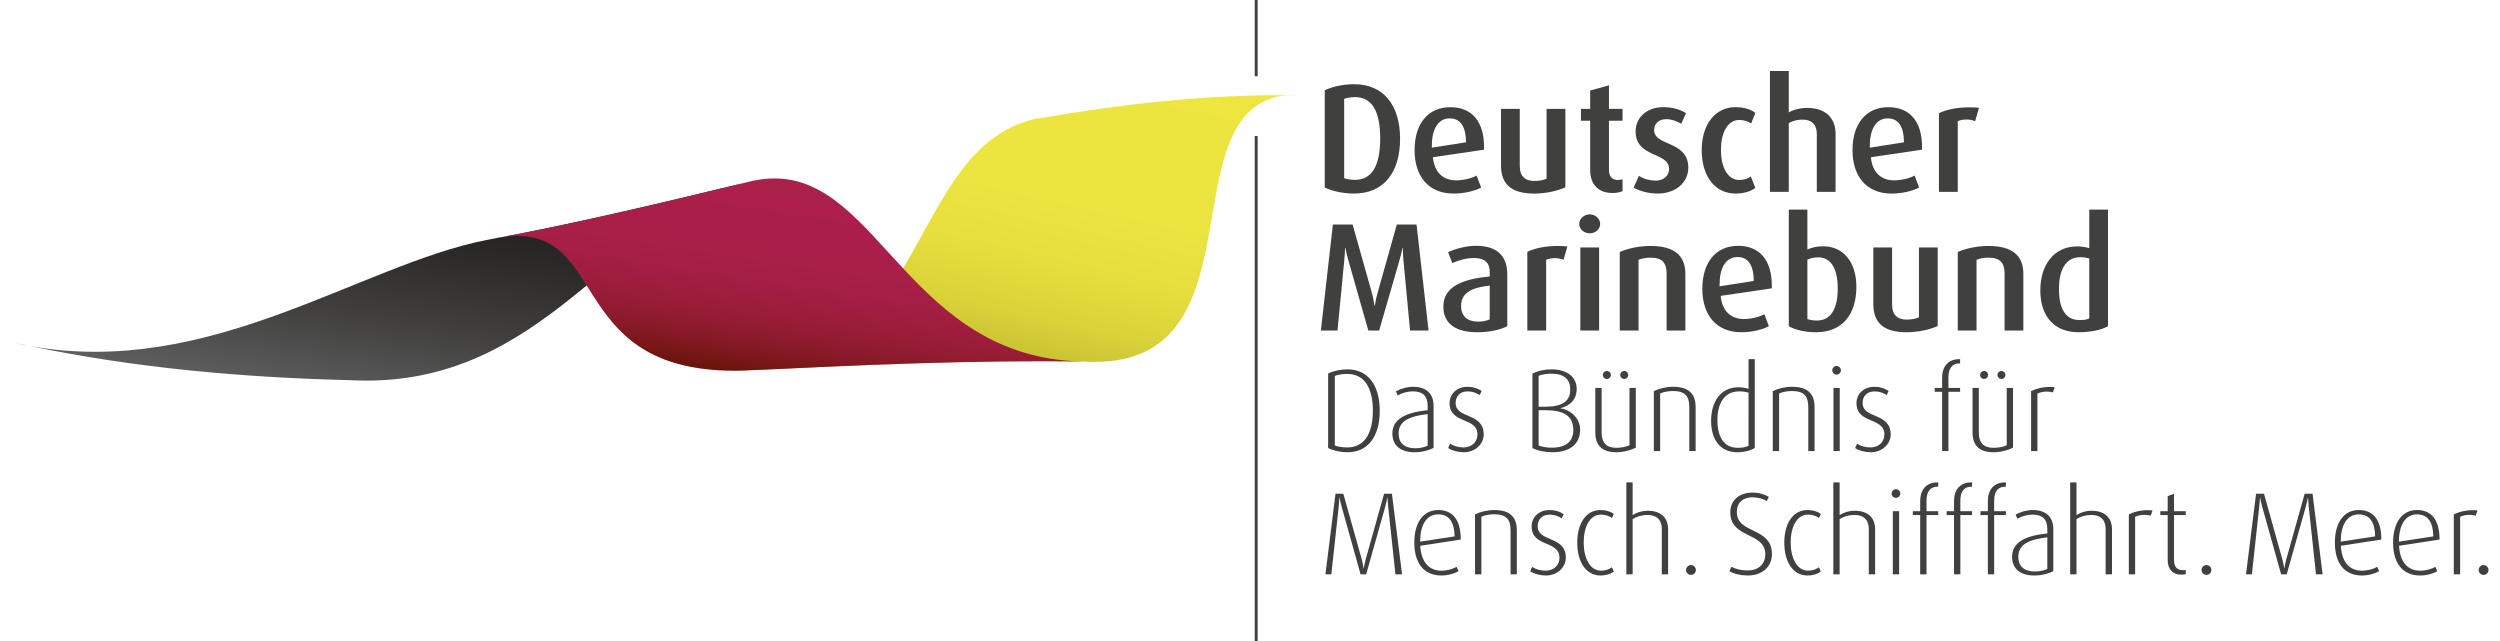 <?xml version="1.0" encoding="utf-8"?>
<!DOCTYPE svg PUBLIC "-//W3C//DTD SVG 1.1//EN" "http://www.w3.org/Graphics/SVG/1.1/DTD/svg11.dtd">
<svg xmlns="http://www.w3.org/2000/svg" xmlns:xlink="http://www.w3.org/1999/xlink" version="1.1" id="Ebene_1" x="0px" y="0px" width="230" height="59" viewBox="0 9.404 430.38 111.426" enable-background="new 0 9.404 430.38 111.426" xml:space="preserve">
<g>
	<line fill="none" x1="216.265" y1="9.404" x2="216.265" y2="22.652"/>
	<line fill="none" stroke="#40403F" stroke-width="0.504" x1="216.265" y1="9.404" x2="216.265" y2="22.652"/>
	<line fill="none" x1="216.265" y1="33.045" x2="216.265" y2="120.83"/>
	<line fill="none" stroke="#40403F" stroke-width="0.504" x1="216.265" y1="33.045" x2="216.265" y2="120.83"/>
	<path fill="#40403F" d="M233.285,43.034c-1.817,0-3.658-0.373-5.107-1.038V25.08c1.45-0.664,3.291-1.046,5.107-1.046   c5.036,0,7.982,3.563,7.982,9.498C241.267,39.476,238.321,43.034,233.285,43.034 M233.424,26.279c-0.724,0-1.471,0.141-1.873,0.301   v13.777c0.402,0.165,1.149,0.297,1.873,0.297c2.943,0,4.389-2.435,4.389-7.197C237.813,28.692,236.367,26.279,233.424,26.279"/>
	<path fill="#40403F" d="M246.969,36.719c0.233,2.516,1.658,4.018,4.037,4.018c1.308,0,2.734-0.376,3.561-0.832L255.349,42   c-1.176,0.609-2.978,1.035-4.795,1.035c-4.361,0-6.77-3.018-6.77-7.544c0-4.522,2.296-7.464,6.2-7.464   c3.757,0,5.872,2.462,5.872,6.953v0.43L246.969,36.719z M249.884,29.976c-2.062,0-3.105,1.956-3.105,4.795v0.29l5.948-0.934   C252.694,31.502,251.843,29.976,249.884,29.976"/>
	<path fill="#40403F" d="M264.556,43.034c-3.805,0-5.757-1.493-5.757-4.896v-9.822h3.263v9.928c0,1.689,0.83,2.603,2.538,2.603   c0.759,0,1.608-0.134,2.118-0.404V28.315h3.266v13.624C268.755,42.555,266.612,43.034,264.556,43.034"/>
	<path fill="#40403F" d="M278.156,42.934c-2.419,0-3.861-1.448-3.861-3.992v-8.566h-1.603v-2.062h1.603v-3.18l3.264-0.908v4.089   h2.362v2.062h-2.362v8.566c0,1.099,0.534,1.737,1.558,1.737c0.291,0,0.558-0.052,0.805-0.13v2.06   C279.482,42.827,278.878,42.934,278.156,42.934"/>
	<path fill="#40403F" d="M286.019,43.034c-1.527,0-3.182-0.424-4.178-1.036l0.914-2.039c0.906,0.563,1.952,0.831,2.89,0.831   c1.443,0,2.359-0.885,2.359-2.033c0-2.998-5.814-1.875-5.814-6.53c0-2.466,2.04-4.204,4.744-4.204c1.601,0,2.909,0.349,4.011,1.046   l-0.831,1.84c-0.78-0.478-1.716-0.801-2.569-0.801c-1.414,0-2.141,0.831-2.141,1.898c0,2.84,5.94,1.798,5.94,6.536   C291.344,41.028,289.255,43.034,286.019,43.034"/>
	<path fill="#40403F" d="M299.539,43.034c-3.51,0-5.866-2.967-5.866-7.522c0-4.545,2.383-7.488,5.866-7.488   c1.414,0,2.619,0.348,3.451,0.99l-0.724,1.843c-0.507-0.373-1.286-0.61-2.063-0.61c-1.973,0-3.183,2.112-3.183,5.215   c0,3.081,1.209,5.217,3.183,5.217c0.776,0,1.508-0.238,2.007-0.613l0.78,1.984C302.158,42.686,300.953,43.034,299.539,43.034"/>
	<path fill="#40403F" d="M313.671,42.742V32.707c0-1.389-0.59-2.517-2.542-2.517c-0.83,0-1.637,0.216-2.325,0.587v11.964h-3.273   V21.735h3.273v7.197c0.845-0.481,1.943-0.775,3.206-0.775c3.614,0,4.925,2.199,4.925,4.47v10.116L313.671,42.742L313.671,42.742z"/>
	<path fill="#40403F" d="M323.065,36.719c0.243,2.516,1.662,4.018,4.039,4.018c1.315,0,2.733-0.376,3.564-0.832L331.439,42   c-1.181,0.609-2.961,1.035-4.788,1.035c-4.37,0-6.776-3.018-6.776-7.544c0-4.522,2.31-7.464,6.21-7.464   c3.752,0,5.876,2.462,5.876,6.953v0.43L323.065,36.719z M325.986,29.976c-2.069,0-3.108,1.956-3.108,4.795v0.29l5.938-0.934   C328.792,31.502,327.935,29.976,325.986,29.976"/>
	<path fill="#40403F" d="M341.183,30.462c-0.431-0.188-0.95-0.295-1.475-0.295c-0.588,0-1.173,0.107-1.545,0.295v12.282h-3.272   V29.069c1.283-0.616,3.077-1.019,5.404-1.019c0.596,0,1.294,0.055,1.555,0.083L341.183,30.462z"/>
	<path fill="#40403F" d="M243.001,66.838l-1.151-12.207c-0.073-0.727-0.105-1.501-0.105-2.172h-0.052   c-0.133,0.646-0.315,1.471-0.534,2.172l-3.531,12.207h-1.877l-3.469-12.207c-0.226-0.751-0.386-1.419-0.517-2.172h-0.051   c-0.032,0.778-0.085,1.663-0.141,2.172l-1.177,12.207h-2.891l2.087-18.418h3.43l3.317,11.774c0.218,0.779,0.351,1.398,0.482,2.336   h0.056c0.156-0.965,0.291-1.584,0.507-2.336l3.319-11.774h3.425l2.09,18.418H243.001z"/>
	<path fill="#40403F" d="M254.677,67.131c-3.801,0-5.893-1.525-5.893-4.468c0-3.536,3.506-4.795,8.055-5.226v-0.772   c0-1.689-0.935-2.435-2.76-2.435c-1.273,0-2.725,0.399-3.738,0.905l-0.73-1.924c1.35-0.615,3.17-1.096,4.878-1.096   c3.325,0,5.407,1.497,5.407,4.976v8.993C258.69,66.703,256.84,67.131,254.677,67.131 M256.84,59.021   c-3.2,0.349-4.974,1.308-4.974,3.532c0,1.769,1.047,2.734,3.017,2.734c0.759,0,1.501-0.164,1.957-0.401V59.021L256.84,59.021z"/>
	<path fill="#40403F" d="M269.668,54.546c-0.428-0.182-0.968-0.293-1.467-0.293c-0.591,0-1.186,0.111-1.555,0.293v12.292h-3.269   V53.154c1.283-0.617,3.081-1.016,5.407-1.016c0.589,0,1.282,0.057,1.55,0.08L269.668,54.546z"/>
	<path fill="#40403F" d="M274.219,49.944c-0.992,0-1.823-0.719-1.823-1.631c0-0.909,0.83-1.66,1.823-1.66   c0.986,0,1.814,0.751,1.814,1.66C276.034,49.225,275.206,49.944,274.219,49.944 M272.585,52.405h3.263v14.433h-3.263V52.405z"/>
	<path fill="#40403F" d="M287.577,66.838v-9.881c0-1.87-0.753-2.782-2.76-2.782c-0.805,0-1.504,0.106-2.115,0.372v12.292h-3.266   V53.186c1.497-0.646,3.369-1.046,5.381-1.046c4.203,0,6.018,1.765,6.018,4.844v9.854H287.577z"/>
	<path fill="#40403F" d="M296.971,60.812c0.235,2.517,1.652,4.019,4.036,4.019c1.313,0,2.727-0.381,3.559-0.829l0.778,2.081   c-1.18,0.619-2.968,1.046-4.792,1.046c-4.368,0-6.771-3.022-6.771-7.544c0-4.531,2.3-7.469,6.204-7.469   c3.749,0,5.872,2.463,5.872,6.958v0.426L296.971,60.812z M299.886,54.065c-2.063,0-3.109,1.954-3.109,4.793v0.294l5.95-0.937   C302.692,55.591,301.839,54.065,299.886,54.065"/>
	<path fill="#40403F" d="M313.533,67.131c-1.927,0-3.666-0.427-4.729-1.047V45.822h3.229v6.933c0.776-0.375,1.736-0.561,2.737-0.561   c3.501,0,5.776,2.732,5.776,7.044C320.547,64.079,318.058,67.131,313.533,67.131 M313.933,54.122c-0.688,0-1.369,0.131-1.899,0.399   v10.31c0.429,0.184,1.07,0.265,1.66,0.265c2.532,0,3.615-2.219,3.615-5.597C317.309,56.102,316.135,54.122,313.933,54.122"/>
	<path fill="#40403F" d="M329.252,67.131c-3.799,0-5.759-1.496-5.759-4.902v-9.824h3.262v9.933c0,1.687,0.829,2.599,2.547,2.599   c0.741,0,1.606-0.137,2.116-0.404V52.405h3.258v13.631C333.454,66.647,331.306,67.131,329.252,67.131"/>
	<path fill="#40403F" d="M346.296,66.838v-9.881c0-1.87-0.752-2.782-2.758-2.782c-0.805,0-1.501,0.106-2.114,0.372v12.292h-3.261   V53.186c1.492-0.646,3.374-1.046,5.374-1.046c4.201,0,6.022,1.765,6.022,4.844v9.854H346.296z"/>
	<path fill="#40403F" d="M359.173,67.131c-4.253,0-6.667-2.756-6.667-7.282c0-4.309,2.275-7.631,6.396-7.631   c0.774,0,1.42,0.109,2.11,0.295v-6.69h3.253v20.261C363.101,66.732,361.266,67.131,359.173,67.131 M361.012,54.305   c-0.479-0.13-0.958-0.215-1.523-0.215c-2.754,0-3.744,2.467-3.744,5.517c0,3.268,1.044,5.407,3.563,5.407   c0.778,0,1.312-0.076,1.705-0.292V54.305L361.012,54.305z"/>
	<g>
		<g>
			<defs>
				<path id="SVGID_1_" d="M1.872,69.27c0.424,0.088,0.846,0.166,1.267,0.243c-0.92-0.193-1.839-0.39-2.759-0.593      C0.853,69.04,1.357,69.154,1.872,69.27 M125.818,41.546c-14.472,3.501-28.937,6.938-43.298,9.557      c-22.064,4.363-48.117,24.081-79.381,18.41c18.489,3.863,37.245,5.507,56.141,5.962c0.111,0.003,0.225,0.011,0.335,0.025      c0.173,0.003,0.359,0.011,0.533,0.013c32.461,0.94,44.571-28.091,67.143-34.322C126.795,41.309,126.308,41.424,125.818,41.546"/>
			</defs>
			<clipPath id="SVGID_2_">
				<use xlink:href="#SVGID_1_" overflow="visible"/>
			</clipPath>
			
				<linearGradient id="SVGID_3_" gradientUnits="userSpaceOnUse" x1="-145.572" y1="-439.515" x2="-143.937" y2="-439.515" gradientTransform="matrix(4.349 -28.476 28.476 4.349 13209.497 -2154.912)">
				<stop offset="0" style="stop-color:#5E5E5D"/>
				<stop offset="0.007" style="stop-color:#5D5D5D"/>
				<stop offset="0.314" style="stop-color:#403F3E"/>
				<stop offset="0.591" style="stop-color:#2B2A29"/>
				<stop offset="0.83" style="stop-color:#1D1D1B"/>
				<stop offset="1" style="stop-color:#181816"/>
			</linearGradient>
			<polygon clip-path="url(#SVGID_2_)" fill="url(#SVGID_3_)" points="-4.883,75.649 3.273,22.25 132.552,41.996 124.395,95.397         "/>
		</g>
	</g>
	<g>
		<g>
			<defs>
				<path id="SVGID_4_" d="M127.075,73.794c0.656-0.014,1.302-0.041,1.931-0.086C128.36,73.736,127.72,73.766,127.075,73.794       M178.598,29.952c-0.089,0.009-0.185,0.016-0.273,0.016c-0.138,0.018-0.276,0.048-0.406,0.07      c-22.007,5.091-18.346,41.564-48.914,43.671c0.005,0,0.009,0,0.016,0c19.129-0.914,38.258-1.762,57.242-1.487      c32.101,1.944,13.999-44.081,35.268-46.271c-0.395-0.001-0.787-0.003-1.179-0.003C206.588,25.946,192.646,27.527,178.598,29.952       M221.532,25.95c0.554,0.004,1.11,0.01,1.665,0.019c-0.4-0.038-0.788-0.061-1.185-0.061      C221.85,25.92,221.689,25.932,221.532,25.95"/>
			</defs>
			<clipPath id="SVGID_5_">
				<use xlink:href="#SVGID_4_" overflow="visible"/>
			</clipPath>
			
				<linearGradient id="SVGID_6_" gradientUnits="userSpaceOnUse" x1="-125.008" y1="-437.302" x2="-123.373" y2="-437.302" gradientTransform="matrix(-9.098 40.424 40.424 9.098 16722.832 9048.853)">
				<stop offset="0" style="stop-color:#EEE63F"/>
				<stop offset="0.388" style="stop-color:#ECE43F"/>
				<stop offset="0.557" style="stop-color:#E6DE3D"/>
				<stop offset="0.684" style="stop-color:#DBD439"/>
				<stop offset="0.789" style="stop-color:#CCC534"/>
				<stop offset="0.881" style="stop-color:#B8B22C"/>
				<stop offset="0.963" style="stop-color:#A09B23"/>
				<stop offset="1" style="stop-color:#938F1E"/>
			</linearGradient>
			<polygon clip-path="url(#SVGID_5_)" fill="url(#SVGID_6_)" points="131.711,5.316 116.736,71.837 218.564,94.755 233.534,28.235         "/>
		</g>
	</g>
	<g>
		<g>
			<defs>
				<path id="SVGID_7_" d="M187.429,72.239c-0.173-0.004-0.352-0.005-0.528-0.008C187.075,72.234,187.253,72.237,187.429,72.239       M82.637,51.078c0.052-0.007,0.1-0.017,0.152-0.022c0.037-0.01,0.073-0.019,0.112-0.025      C82.813,51.043,82.724,51.062,82.637,51.078 M82.902,51.03c0.829-0.153,1.659-0.307,2.489-0.464      C84.61,50.667,83.782,50.822,82.902,51.03 M127.565,41.127c-14.085,3.402-28.174,6.784-42.173,9.438      c9.829-1.314,12.215,5.114,16.539,11.542c4.045,6.02,9.793,12.032,24.936,11.702c20.061-0.962,40.125-1.896,60.034-1.577      c-0.279-0.005-0.559-0.012-0.842-0.016c-29.937-0.661-35.2-31.808-53.497-31.81C130.999,40.407,129.343,40.636,127.565,41.127"/>
			</defs>
			<clipPath id="SVGID_8_">
				<use xlink:href="#SVGID_7_" overflow="visible"/>
			</clipPath>
			
				<linearGradient id="SVGID_9_" gradientUnits="userSpaceOnUse" x1="-149.775" y1="-436.067" x2="-148.14" y2="-436.067" gradientTransform="matrix(3.21 -21.014 -21.014 -3.21 -8550.528 -4471.65)">
				<stop offset="0" style="stop-color:#681309"/>
				<stop offset="0.009" style="stop-color:#6A140A"/>
				<stop offset="0.11" style="stop-color:#7F181E"/>
				<stop offset="0.221" style="stop-color:#8F1B2F"/>
				<stop offset="0.345" style="stop-color:#9C1D3B"/>
				<stop offset="0.488" style="stop-color:#A51E44"/>
				<stop offset="0.668" style="stop-color:#AA1F49"/>
				<stop offset="1" style="stop-color:#AB1F4B"/>
			</linearGradient>
			<polygon clip-path="url(#SVGID_8_)" fill="url(#SVGID_9_)" points="185.041,89.782 192.464,41.175 85.028,24.767 77.602,73.369         "/>
		</g>
	</g>
	<g>
		<path fill="#40403F" d="M232.128,87.983c-1.14,0-2.388-0.243-3.364-0.731v-12.94c0.976-0.488,2.225-0.734,3.364-0.734    c3.54,0,5.607,2.732,5.607,7.205C237.734,85.255,235.667,87.983,232.128,87.983 M232.083,74.372c-0.816,0-1.693,0.141-2.158,0.347    v12.084c0.464,0.204,1.343,0.345,2.158,0.345c2.969,0,4.453-2.396,4.453-6.388C236.536,76.77,235.052,74.372,232.083,74.372"/>
		<path fill="#40403F" d="M243.778,87.983c-2.377,0-3.85-1.143-3.85-3.255c0-2.606,2.504-3.683,6.127-4.051v-0.754    c0-1.729-0.877-2.522-2.564-2.522c-0.918,0-1.892,0.289-2.643,0.712l-0.304-0.712c0.833-0.466,1.934-0.793,2.967-0.793    c2.24,0,3.578,1.12,3.578,3.339v7.281C246.235,87.678,245.042,87.983,243.778,87.983 M246.055,81.351    c-3.136,0.367-5.043,1.18-5.043,3.378c0,1.625,0.977,2.561,2.903,2.561c0.799,0,1.629-0.185,2.14-0.448V81.351L246.055,81.351z"/>
		<path fill="#40403F" d="M252.345,87.983c-0.98,0-2.082-0.285-2.734-0.731l0.348-0.756c0.614,0.407,1.492,0.651,2.32,0.651    c1.463,0,2.429-0.975,2.429-2.24c0-3.092-4.842-1.767-4.842-5.468c0-1.508,1.174-2.831,3.125-2.831    c0.917,0,1.815,0.268,2.444,0.737l-0.329,0.705c-0.521-0.358-1.3-0.646-2.074-0.646c-1.443,0-2.111,0.918-2.111,2.016    c0,2.824,4.876,1.603,4.876,5.467C255.797,86.538,254.349,87.983,252.345,87.983"/>
		<path fill="#40403F" d="M267.765,87.983c-1.327,0-2.629-0.271-3.505-0.73V74.31c0.937-0.47,2.099-0.732,3.318-0.732    c2.765,0,4.373,1.384,4.373,3.396c0,1.815-1.095,2.914-2.806,3.338v0.042c1.751,0.265,3.405,1.712,3.405,3.682    C272.552,86.862,270.364,87.983,267.765,87.983 M267.517,74.329c-0.755,0-1.55,0.124-2.177,0.368v5.371h1.219    c2.991,0,4.272-1.02,4.272-2.99C270.832,75.349,269.82,74.329,267.517,74.329 M266.559,80.678h-1.219v6.125    c0.615,0.26,1.444,0.387,2.314,0.387c2.021,0,3.71-0.791,3.71-3.054C271.366,81.695,269.749,80.678,266.559,80.678"/>
		<path fill="#40403F" d="M278.818,87.983c-2.351,0-3.633-1.102-3.633-3.438v-7.734h1.098v7.734c0,1.751,0.791,2.666,2.535,2.666    c0.824,0,1.761-0.162,2.309-0.453v-9.947h1.096v10.357C281.496,87.596,280.102,87.983,278.818,87.983 M277.2,75.246    c-0.389,0-0.697-0.305-0.697-0.688c0-0.389,0.309-0.695,0.697-0.695c0.383,0,0.693,0.307,0.693,0.695    C277.893,74.941,277.583,75.246,277.2,75.246 M280.214,75.246c-0.392,0-0.697-0.305-0.697-0.688c0-0.389,0.306-0.695,0.697-0.695    c0.389,0,0.694,0.307,0.694,0.695C280.908,74.941,280.603,75.246,280.214,75.246"/>
		<path fill="#40403F" d="M291.52,87.779v-7.647c0-1.896-0.756-2.786-2.804-2.786c-0.879,0-1.614,0.139-2.263,0.425v10.009h-1.098    V77.362c0.918-0.45,2.163-0.756,3.36-0.756c2.703,0,3.902,1.222,3.902,3.525v7.646L291.52,87.779L291.52,87.779z"/>
		<path fill="#40403F" d="M299.844,87.983c-3.059,0-4.54-2.341-4.54-5.453c0-3.175,1.546-5.839,4.744-5.839    c0.564,0,1.11,0.08,1.763,0.264v-5.149h1.084v15.422C302.304,87.637,301.144,87.983,299.844,87.983 M301.811,77.627    c-0.509-0.143-1.056-0.225-1.603-0.225c-2.873,0-3.81,2.521-3.81,4.987c0,2.684,0.981,4.822,3.547,4.822    c0.866,0,1.439-0.129,1.864-0.369L301.811,77.627L301.811,77.627z"/>
		<path fill="#40403F" d="M312.192,87.779v-7.647c0-1.896-0.755-2.786-2.812-2.786c-0.877,0-1.604,0.139-2.259,0.425v10.009h-1.1    V77.362c0.914-0.45,2.158-0.756,3.358-0.756c2.71,0,3.904,1.222,3.904,3.525v7.646L312.192,87.779L312.192,87.779z"/>
		<path fill="#40403F" d="M317.111,74.494c-0.407,0-0.754-0.346-0.754-0.75c0-0.408,0.347-0.754,0.754-0.754    c0.402,0,0.752,0.346,0.752,0.754C317.863,74.148,317.513,74.494,317.111,74.494 M316.567,76.812h1.089v10.968h-1.089V76.812z"/>
		<path fill="#40403F" d="M323.054,87.983c-0.977,0-2.084-0.285-2.731-0.731l0.345-0.756c0.612,0.407,1.491,0.651,2.323,0.651    c1.461,0,2.42-0.975,2.42-2.24c0-3.092-4.845-1.767-4.845-5.468c0-1.508,1.188-2.831,3.139-2.831c0.913,0,1.804,0.268,2.443,0.737    l-0.333,0.705c-0.524-0.358-1.296-0.646-2.073-0.646c-1.444,0-2.112,0.918-2.112,2.016c0,2.824,4.882,1.603,4.882,5.467    C326.511,86.538,325.065,87.983,323.054,87.983"/>
		<path fill="#40403F" d="M336.539,77.484v10.295h-1.095V77.484h-1.287v-0.673h1.287v-1.766c0-1.875,0.972-3.24,3.003-3.24h0.125    v0.736c-1.506,0-2.033,0.979-2.033,2.482v1.788h2.033v0.673L336.539,77.484L336.539,77.484z"/>
		<path fill="#40403F" d="M344.366,87.983c-2.361,0-3.636-1.102-3.636-3.438v-7.734h1.093v7.734c0,1.751,0.801,2.666,2.543,2.666    c0.818,0,1.761-0.162,2.304-0.453v-9.947h1.098v10.357C347.034,87.596,345.653,87.983,344.366,87.983 M342.744,75.246    c-0.391,0-0.696-0.305-0.696-0.688c0-0.389,0.306-0.695,0.696-0.695c0.385,0,0.688,0.307,0.688,0.695    C343.432,74.941,343.129,75.246,342.744,75.246 M345.753,75.246c-0.39,0-0.69-0.305-0.69-0.688c0-0.389,0.301-0.695,0.69-0.695    c0.387,0,0.693,0.307,0.693,0.695C346.446,74.941,346.138,75.246,345.753,75.246"/>
		<path fill="#40403F" d="M354.701,77.586c-0.323-0.102-0.69-0.144-1.095-0.144c-0.546,0-1.118,0.105-1.604,0.348v9.989h-1.097    V77.362c0.895-0.448,2.012-0.731,3.372-0.731c0.301,0,0.534,0.02,0.727,0.04L354.701,77.586z"/>
		<path fill="#40403F" d="M240.458,109.191l-1.255-11.699c-0.044-0.362-0.104-1.196-0.125-1.608h-0.039    c-0.129,0.594-0.138,0.818-0.37,1.608l-3.295,11.699h-0.972l-3.275-11.699c-0.166-0.566-0.308-1.283-0.372-1.608h-0.04    c-0.018,0.393-0.04,0.795-0.12,1.608l-1.273,11.699h-1.027l1.749-13.998h1.359l3.159,11.229c0.184,0.652,0.267,1.084,0.361,1.715    h0.044c0.1-0.614,0.162-0.956,0.371-1.715l3.147-11.229h1.364l1.76,13.998H240.458L240.458,109.191z"/>
		<path fill="#40403F" d="M244.774,104.23c0.148,2.621,1.341,4.33,3.685,4.33c0.996,0,2.025-0.304,2.618-0.671l0.345,0.753    c-0.644,0.407-1.828,0.756-2.98,0.756c-2.952,0-4.706-2.035-4.706-5.724c0-3.436,1.547-5.654,4.155-5.654    c2.418,0,3.92,1.568,3.92,5.132L244.774,104.23z M247.89,98.776c-2.081,0-3.137,1.934-3.137,4.738l5.988-0.915    C250.692,100.158,249.821,98.776,247.89,98.776"/>
		<path fill="#40403F" d="M260.464,109.191v-7.648c0-1.893-0.754-2.783-2.815-2.783c-0.873,0-1.604,0.139-2.257,0.424v10.009h-1.1    V98.776c0.913-0.453,2.157-0.754,3.356-0.754c2.714,0,3.903,1.222,3.903,3.521v7.648H260.464L260.464,109.191z"/>
		<path fill="#40403F" d="M266.603,109.398c-0.977,0-2.078-0.287-2.732-0.736l0.348-0.754c0.611,0.405,1.483,0.653,2.322,0.653    c1.464,0,2.419-0.979,2.419-2.238c0-3.095-4.837-1.771-4.837-5.474c0-1.504,1.175-2.828,3.13-2.828    c0.915,0,1.817,0.267,2.438,0.737l-0.328,0.707c-0.523-0.361-1.299-0.647-2.069-0.647c-1.444,0-2.12,0.916-2.12,2.016    c0,2.822,4.889,1.602,4.889,5.465C270.062,107.949,268.611,109.398,266.603,109.398"/>
		<path fill="#40403F" d="M276.097,109.398c-2.594,0-4.047-2.448-4.047-5.699c0-3.259,1.454-5.678,4.047-5.678    c0.937,0,1.773,0.267,2.306,0.692l-0.312,0.695c-0.47-0.351-1.174-0.591-1.914-0.591c-1.974,0-3.009,2.172-3.009,4.856    c0,2.648,1.062,4.887,3.009,4.887c0.74,0,1.435-0.248,1.896-0.594l0.33,0.735C277.871,109.13,277.034,109.398,276.097,109.398"/>
		<path fill="#40403F" d="M286.739,109.191v-7.859c0-1.259-0.551-2.453-2.522-2.453c-0.914,0-1.81,0.262-2.543,0.712v9.601h-1.095    V93.22h1.095v5.679c0.692-0.448,1.61-0.753,2.606-0.753c2.783,0,3.557,1.725,3.557,3.155v7.891H286.739z"/>
		<path fill="#40403F" d="M291.811,109.294c-0.48,0-0.859-0.385-0.859-0.852c0-0.473,0.379-0.861,0.859-0.861    c0.459,0,0.85,0.387,0.85,0.861C292.661,108.909,292.269,109.294,291.811,109.294"/>
		<path fill="#40403F" d="M301.691,109.398c-1.217,0-2.419-0.27-3.222-0.756l0.394-0.771c0.732,0.443,1.749,0.647,2.827,0.647    c1.953,0,3.034-1.221,3.034-2.807c0-3.923-6.087-2.665-6.087-7.303c0-2.114,1.589-3.418,3.905-3.418    c1.08,0,2.119,0.33,2.795,0.752l-0.361,0.717c-0.607-0.369-1.555-0.653-2.434-0.653c-1.75,0-2.764,0.954-2.764,2.589    c0,3.839,6.101,2.521,6.101,7.298C305.881,107.813,304.231,109.398,301.691,109.398"/>
		<path fill="#40403F" d="M312.066,109.398c-2.604,0-4.043-2.448-4.043-5.699c0-3.259,1.439-5.678,4.043-5.678    c0.933,0,1.766,0.267,2.301,0.692l-0.313,0.695c-0.46-0.351-1.179-0.591-1.896-0.591c-1.987,0-3.026,2.172-3.026,4.856    c0,2.648,1.064,4.887,3.026,4.887c0.718,0,1.414-0.248,1.879-0.594l0.329,0.735C313.832,109.13,312.999,109.398,312.066,109.398"/>
		<path fill="#40403F" d="M322.703,109.191v-7.859c0-1.259-0.545-2.453-2.524-2.453c-0.907,0-1.807,0.262-2.542,0.712v9.601h-1.094    V93.22h1.094v5.679c0.691-0.448,1.61-0.753,2.599-0.753c2.802,0,3.569,1.725,3.569,3.155v7.891H322.703z"/>
		<path fill="#40403F" d="M327.426,95.908c-0.404,0-0.753-0.351-0.753-0.75c0-0.413,0.349-0.751,0.753-0.751    c0.411,0,0.751,0.338,0.751,0.751C328.177,95.557,327.837,95.908,327.426,95.908 M326.878,98.229h1.098v10.965h-1.098V98.229z"/>
		<path fill="#40403F" d="M332.733,98.898v10.293h-1.099V98.898h-1.283v-0.672h1.283v-1.765c0-1.879,0.981-3.242,3.015-3.242h0.12    v0.736c-1.5,0-2.036,0.972-2.036,2.479v1.792h2.036v0.672H332.733z"/>
		<path fill="#40403F" d="M338.612,98.898v10.293h-1.099V98.898h-1.285v-0.672h1.285v-1.765c0-1.879,0.977-3.242,3.012-3.242h0.124    v0.736c-1.506,0-2.037,0.972-2.037,2.479v1.792h2.037v0.672H338.612z"/>
		<path fill="#40403F" d="M344.486,98.898v10.293h-1.095V98.898h-1.288v-0.672h1.288v-1.765c0-1.879,0.976-3.242,3.017-3.242h0.123    v0.736c-1.511,0-2.045,0.972-2.045,2.479v1.792h2.045v0.672H344.486z"/>
		<path fill="#40403F" d="M351.45,109.398c-2.382,0-3.85-1.144-3.85-3.263c0-2.604,2.506-3.68,6.125-4.044v-0.758    c0-1.726-0.874-2.516-2.563-2.516c-0.911,0-1.891,0.286-2.643,0.712l-0.309-0.712c0.833-0.469,1.936-0.795,2.976-0.795    c2.234,0,3.576,1.117,3.576,3.336v7.283C353.909,109.094,352.703,109.398,351.45,109.398 M353.725,102.764    c-3.129,0.372-5.042,1.185-5.042,3.372c0,1.633,0.969,2.567,2.902,2.567c0.795,0,1.631-0.185,2.14-0.448V102.764L353.725,102.764z    "/>
		<path fill="#40403F" d="M363.854,109.191v-7.859c0-1.259-0.544-2.453-2.515-2.453c-0.922,0-1.815,0.262-2.55,0.712v9.601h-1.093    V93.22h1.093v5.679c0.691-0.448,1.607-0.753,2.604-0.753c2.786,0,3.567,1.725,3.567,3.155v7.891H363.854z"/>
		<path fill="#40403F" d="M371.689,99c-0.331-0.102-0.689-0.143-1.102-0.143c-0.543,0-1.12,0.104-1.605,0.346v9.987h-1.095V98.776    c0.887-0.452,2.006-0.731,3.371-0.731c0.311,0,0.536,0.02,0.744,0.04L371.689,99z"/>
		<path fill="#40403F" d="M376.952,109.253c-1.303,0-2.315-0.834-2.315-2.501v-7.854h-1.283v-0.672h1.283v-2.626l1.101-0.408v3.034    h2.032v0.672h-2.032v7.854c0,1.078,0.498,1.723,1.526,1.723c0.184,0,0.367-0.01,0.506-0.056v0.732    C377.527,109.231,377.24,109.253,376.952,109.253"/>
		<path fill="#40403F" d="M381.368,109.294c-0.467,0-0.849-0.385-0.849-0.852c0-0.473,0.382-0.861,0.849-0.861    c0.47,0,0.864,0.387,0.864,0.861C382.232,108.909,381.838,109.294,381.368,109.294"/>
		<path fill="#40403F" d="M400.406,109.191l-1.256-11.699c-0.034-0.362-0.099-1.196-0.123-1.608h-0.037    c-0.125,0.594-0.144,0.818-0.374,1.608l-3.295,11.699h-0.974l-3.273-11.699c-0.164-0.566-0.313-1.283-0.366-1.608h-0.034    c-0.03,0.393-0.047,0.795-0.134,1.608l-1.271,11.699h-1.025l1.749-13.998h1.378l3.142,11.229c0.183,0.652,0.267,1.084,0.364,1.715    h0.041c0.101-0.614,0.167-0.956,0.371-1.715l3.147-11.229h1.37l1.749,13.998H400.406L400.406,109.191z"/>
		<path fill="#40403F" d="M404.723,104.23c0.143,2.621,1.328,4.33,3.683,4.33c0.998,0,2.028-0.304,2.626-0.671l0.343,0.753    c-0.647,0.407-1.827,0.756-2.993,0.756c-2.953,0-4.695-2.035-4.695-5.724c0-3.436,1.545-5.654,4.149-5.654    c2.421,0,3.924,1.568,3.924,5.132L404.723,104.23z M407.837,98.776c-2.079,0-3.133,1.934-3.133,4.738l5.983-0.915    C410.641,100.158,409.764,98.776,407.837,98.776"/>
		<path fill="#40403F" d="M414.841,104.23c0.132,2.621,1.328,4.33,3.677,4.33c0.996,0,2.034-0.304,2.625-0.671l0.339,0.753    c-0.646,0.407-1.831,0.756-2.986,0.756c-2.949,0-4.696-2.035-4.696-5.724c0-3.436,1.546-5.654,4.146-5.654    c2.421,0,3.927,1.568,3.927,5.132L414.841,104.23z M417.945,98.776c-2.068,0-3.132,1.934-3.132,4.738l5.979-0.915    C420.75,100.158,419.867,98.776,417.945,98.776"/>
		<path fill="#40403F" d="M428.156,99c-0.323-0.102-0.691-0.143-1.096-0.143c-0.551,0-1.121,0.104-1.609,0.346v9.987h-1.102V98.776    c0.899-0.452,2.021-0.731,3.377-0.731c0.316,0,0.533,0.02,0.738,0.04L428.156,99z"/>
		<path fill="#40403F" d="M429.522,109.294c-0.47,0-0.856-0.385-0.856-0.852c0-0.473,0.387-0.861,0.856-0.861    c0.467,0,0.857,0.387,0.857,0.861C430.38,108.909,429.99,109.294,429.522,109.294"/>
	</g>
</g>
</svg>
